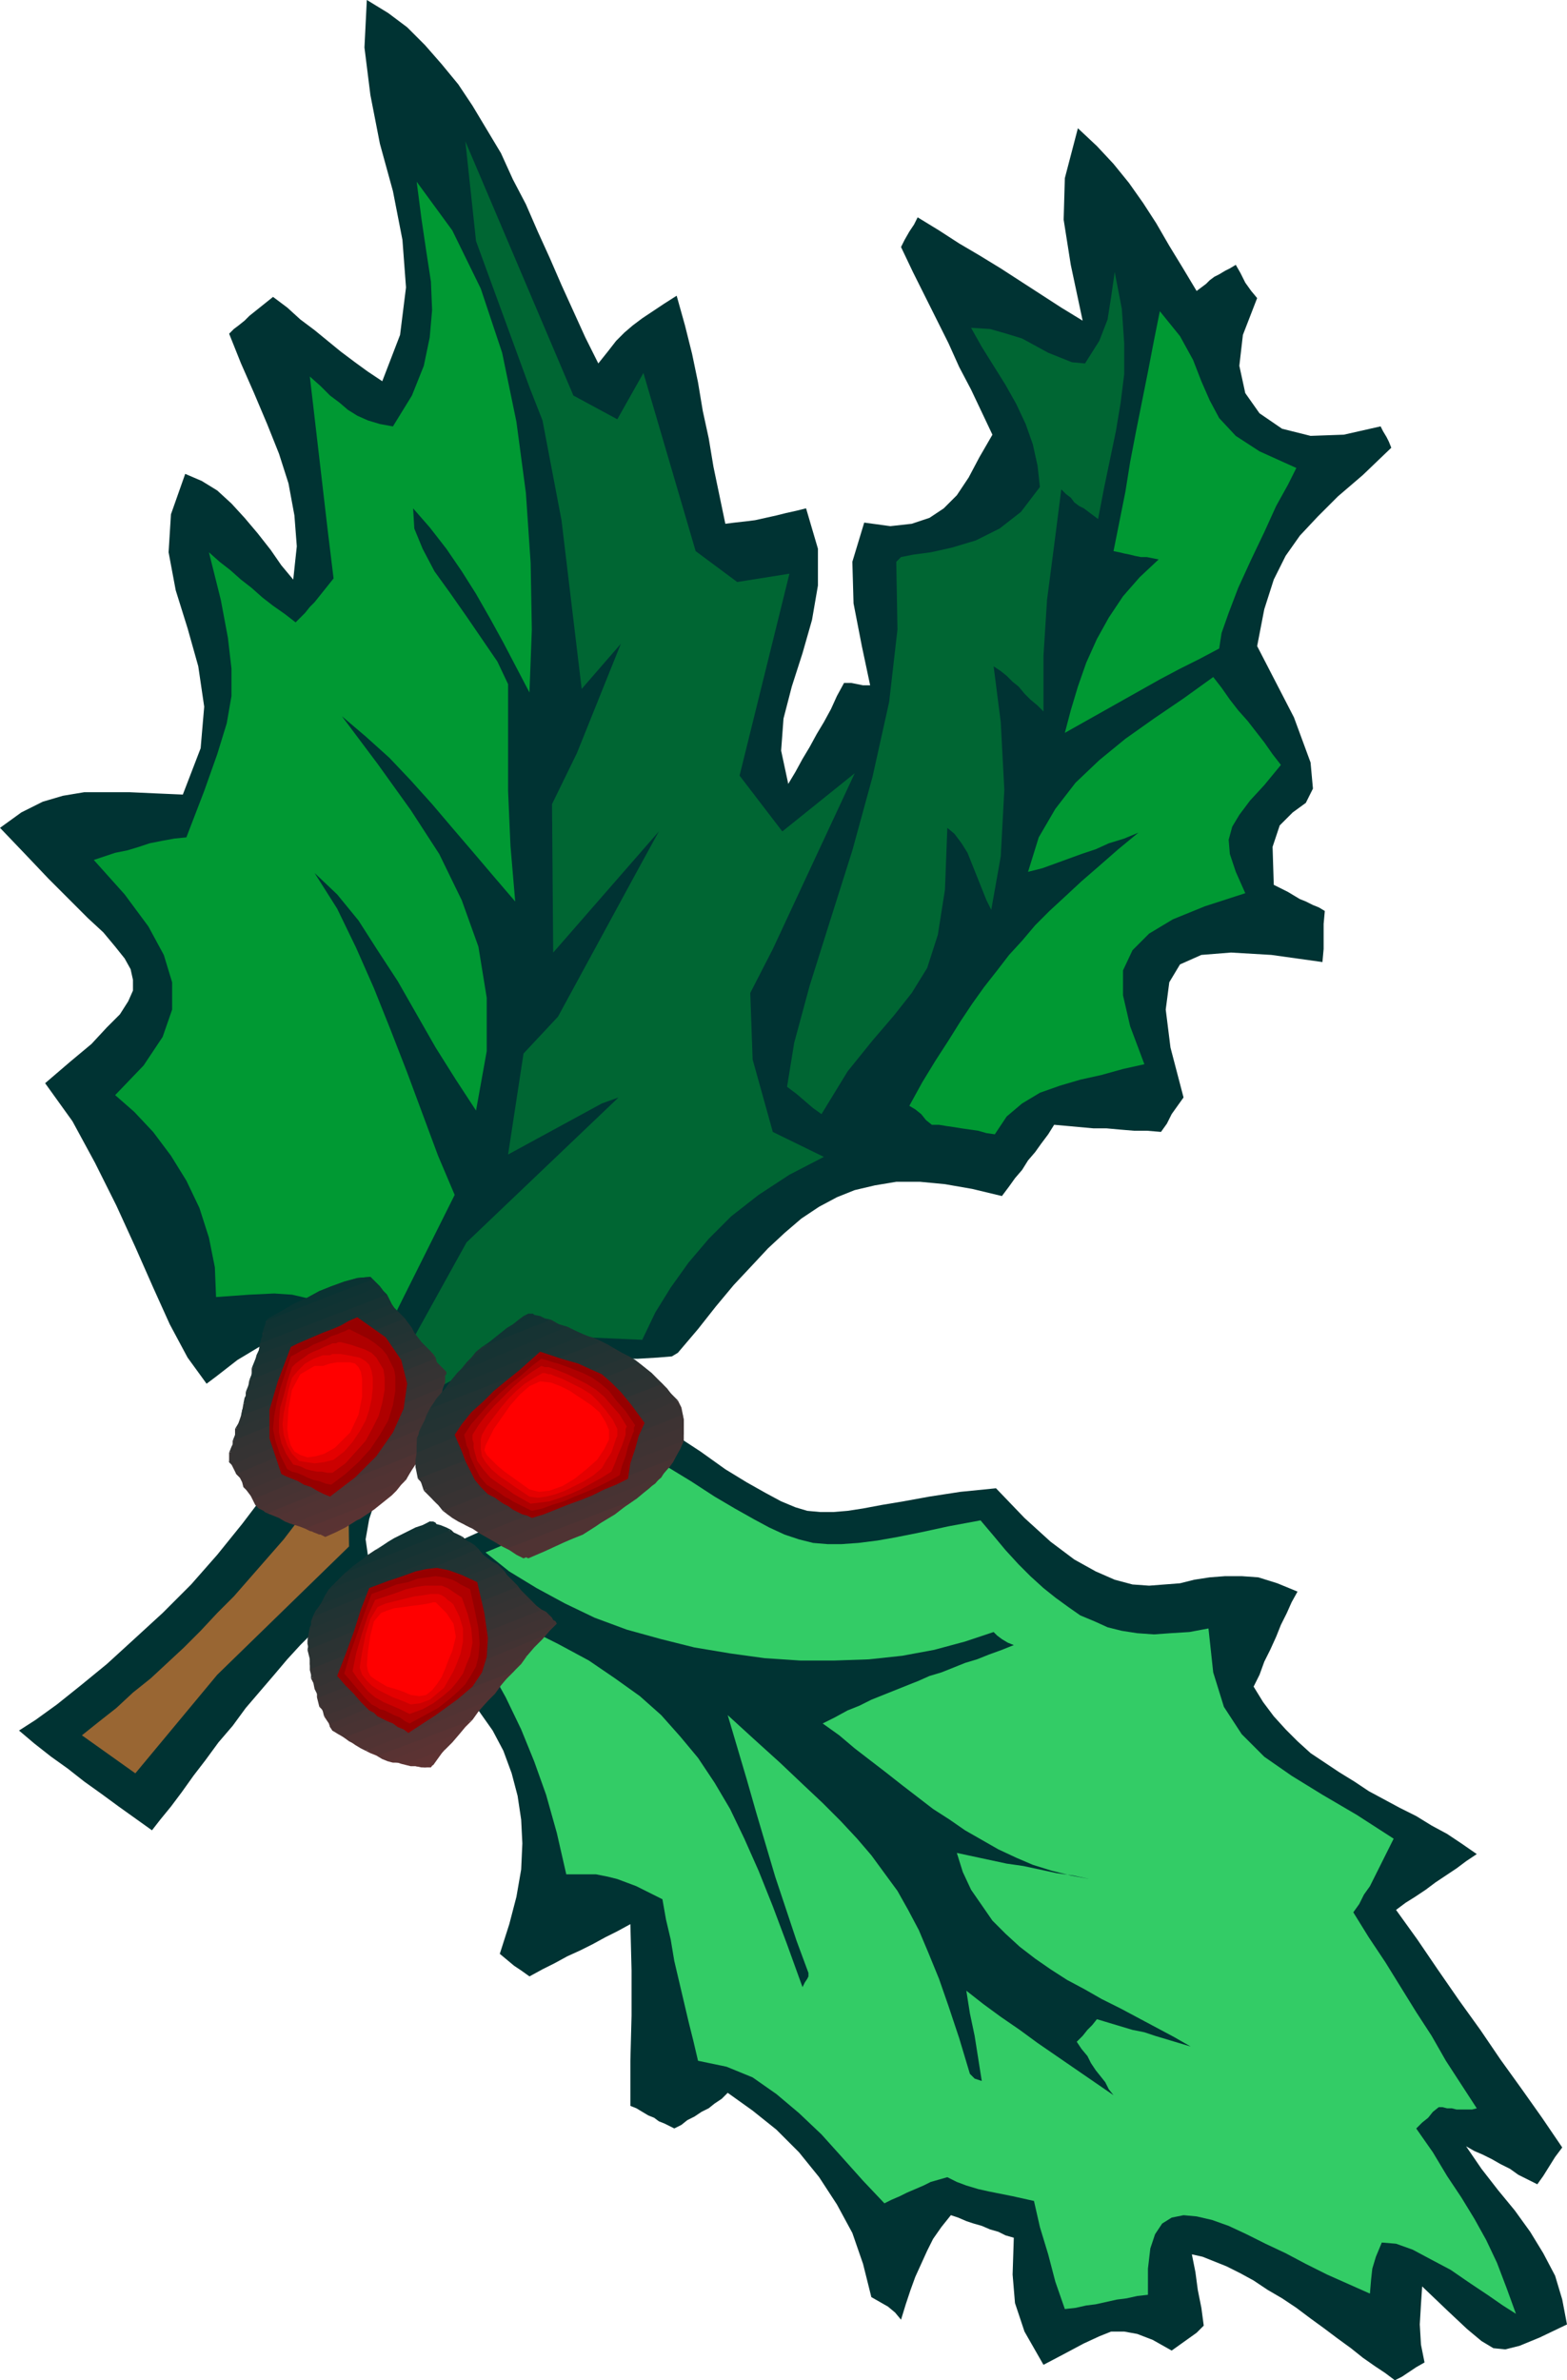 <svg xmlns="http://www.w3.org/2000/svg" width="1.32in" height="2.004in" fill-rule="evenodd" stroke-linecap="round" preserveAspectRatio="none" viewBox="0 0 1320 2004"><style>.pen1{stroke:none}.brush5{fill:#093}.brush6{fill:#063}.brush7{fill:#5b3333}.brush8{fill:#593333}.brush9{fill:#543333}.brush10{fill:#513333}.brush11{fill:#4f3333}.brush12{fill:#493333}.brush13{fill:#473333}.brush14{fill:#423333}.brush15{fill:#3f3333}.brush16{fill:#3d3333}.brush17{fill:#383333}.brush18{fill:#353333}.brush19{fill:#333}.brush20{fill:#2d3333}.brush21{fill:#2b3333}.brush22{fill:#263333}.brush23{fill:#233333}.brush24{fill:#213333}.brush25{fill:#1c3333}.brush26{fill:#193333}.brush27{fill:#163333}.brush28{fill:#133}.brush29{fill:#0f3333}.brush31{fill:#960000}.brush34{fill:#af0000}.brush35{fill:#c00}.brush36{fill:#e50000}.brush37{fill:red}</style><path d="m564 1205 26 17 21 15 18 11 16 9 13 7 12 5 10 3 11 1h11l12-1 13-2 16-3 18-3 22-4 26-4 30-3 24 25 22 20 20 15 18 10 16 7 15 4 14 1 13-1 13-1 12-3 13-2 13-1h14l14 1 16 5 17 7-5 9-4 9-5 10-4 10-5 11-5 10-4 11-5 10 8 13 9 12 10 11 10 10 11 10 12 8 12 8 13 8 12 8 13 7 13 7 14 7 13 8 13 7 12 8 13 9-9 6-8 6-9 6-9 6-8 6-9 6-8 5-8 6 18 25 17 25 18 26 18 25 17 25 18 25 17 24 17 25-6 8-5 8-5 8-5 7-8-4-8-4-7-5-8-4-7-4-8-4-7-3-7-4 13 19 14 18 14 17 13 18 11 18 10 19 6 20 4 21-23 11-17 7-12 3-10-1-10-6-12-10-16-15-22-21-1 15-1 17 1 17 3 15-7 4-6 4-6 4-6 3-8-6-9-6-10-7-10-8-11-8-12-9-11-8-12-9-12-8-12-7-12-8-11-6-12-6-10-4-10-4-9-2 3 15 2 15 3 15 2 15-6 6-7 5-7 5-7 5-16-9-13-5-11-2h-11l-10 4-13 6-15 8-19 10-16-28-8-24-2-24 1-31-7-2-6-3-7-2-7-3-7-2-6-2-7-3-6-2-8 10-7 10-5 10-5 11-5 11-4 11-4 12-4 13-5-6-6-5-7-4-7-4-7-28-9-26-13-24-15-23-17-21-19-19-20-16-21-15-5 5-6 4-5 4-6 3-6 4-6 3-5 4-6 3-4-2-4-2-5-2-4-3-5-2-5-3-5-3-5-2v-38l1-38v-38l-1-39-11 6-10 5-11 6-10 5-11 5-11 6-10 5-11 6-7-5-6-4-6-5-6-5 8-25 6-23 4-23 1-22-1-20-3-20-5-19-7-19-9-17-12-17-13-16-16-15-17-15-19-15-21-13-23-14-9 6-10 7-11 9-11 11-11 12-11 13-12 14-12 14-11 15-12 14-11 15-10 13-10 14-9 12-9 11-7 9-14-10-14-10-15-11-14-10-14-11-14-10-14-11-13-11 14-9 18-13 20-16 22-18 23-21 24-22 24-24 22-25 21-26 19-25 16-26 12-25 7-23 3-23-3-20-9-18-9 2-10 4-10 4-10 6-10 6-9 7-9 7-8 6-16-22-15-28-14-31-15-34-16-35-18-36-19-35-23-32 21-18 18-15 13-14 11-11 7-11 4-9v-9l-2-9-5-9-8-10-10-12-13-12-15-15-18-18-19-20-22-23 18-13 18-9 17-5 18-3h38l22 1 23 1 15-39 3-35-5-34-9-32-10-32-6-32 2-32 12-34 14 6 13 8 12 11 11 12 11 13 11 14 9 13 10 12 3-28-2-26-5-27-8-25-10-25-11-26-11-25-10-25 4-4 4-3 5-4 4-4 5-4 5-4 5-4 5-4 12 9 11 10 12 9 11 9 11 9 12 9 11 8 12 8 15-39 5-40-3-40-8-41-11-40-8-41-5-40 2-40 18 11 16 12 15 15 14 16 14 17 12 18 12 20 12 20 10 22 11 21 10 23 10 22 10 23 10 22 10 22 11 22 8-10 7-9 7-7 7-6 8-6 9-6 9-6 11-7 7 25 6 24 5 24 4 24 5 23 4 24 5 24 5 24 8-1 9-1 8-1 9-2 9-2 8-2 9-2 8-2 10 34v31l-5 29-8 28-9 28-7 27-2 27 6 28 6-10 6-11 6-10 6-11 6-10 6-11 5-11 6-11h6l5 1 5 1h6l-7-33-7-36-1-35 10-33 22 3 18-2 15-5 12-8 11-11 10-15 9-17 11-19-9-19-9-19-10-19-9-20-10-20-10-20-10-20-10-21 3-6 4-7 4-6 3-6 18 11 17 11 17 10 18 11 17 11 17 11 17 11 18 11-10-47-6-38 1-35 11-42 16 15 14 15 13 16 12 17 11 17 11 19 11 18 12 20 4-3 4-3 3-3 4-3 4-2 5-3 4-2 5-3 4 7 4 8 5 7 5 6-12 31-3 26 5 23 12 17 19 13 24 6 28-1 31-7 2 4 3 5 2 4 2 5-24 23-21 18-17 17-15 16-12 17-10 20-8 25-6 31 31 60 14 38 2 22-6 12-11 8-11 11-6 18 1 32 6 3 6 3 5 3 5 3 5 2 6 3 5 2 5 3-1 11v21l-1 11-43-6-34-2-25 2-18 8-9 15-3 23 4 32 11 42-5 7-5 7-4 8-5 7-12-1h-11l-12-1-11-1h-11l-11-1-11-1-11-1-5 8-6 8-5 7-6 7-5 8-6 7-5 7-6 8-25-6-23-4-21-2h-20l-18 3-17 4-15 6-15 8-15 10-14 12-14 13-14 15-15 16-15 18-15 19-17 20-5 3-12 1-17 1h-21l-21 1h-19l-17 2-10 4-16 12-15 10-14 8-13 8-13 9-14 8-15 10-16 12-4 6-5 11-7 16-6 18-3 17 2 14 7 8h14l19-6 20-7 20-9 20-9 20-10 20-10 19-10 18-10 16-9 15-9 14-8 11-7 9-5 7-3 4-2 1 1z" class="pen1" style="fill:#033"/><path d="m745 1855-18-19-17-19-18-20-19-18-19-16-20-14-22-9-24-5-4-17-4-16-4-17-4-17-4-17-3-18-4-17-3-17-12-6-10-5-8-3-8-3-8-2-10-2h-25l-8-35-9-32-10-28-11-27-13-27-15-27-16-29-19-32 35 15 31 14 28 14 26 14 22 15 21 15 18 16 16 18 15 18 14 21 13 22 12 25 12 27 12 30 12 32 13 36 2-4 2-3 1-2v-3l-10-27-9-27-9-27-8-27-8-27-8-28-8-27-8-27 23 21 21 19 19 18 17 16 15 15 14 15 12 14 11 15 11 15 9 16 9 17 8 19 9 22 8 23 9 27 9 30 2 2 2 2 3 1 3 1-3-19-3-19-4-19-3-19 14 11 15 11 16 11 15 11 16 11 16 11 16 11 16 11-4-5-3-6-4-5-4-5-4-6-3-6-5-6-4-6 5-5 4-5 4-4 4-5 10 3 10 3 10 3 10 2 9 3 10 3 10 3 10 3-14-8-15-8-15-8-15-8-16-8-14-8-15-8-14-9-13-9-13-10-12-11-11-11-9-13-9-13-7-15-5-16 14 3 14 3 14 3 14 2 14 3 14 3 14 2 14 3-16-3-16-4-16-5-14-6-15-7-14-8-14-8-13-9-14-9-13-10-13-10-14-11-13-10-13-10-13-11-14-10 10-5 11-6 10-4 10-5 10-4 10-4 10-4 10-4 9-4 10-3 10-4 10-4 10-3 10-4 11-4 10-4-5-2-5-3-4-3-3-3-24 8-26 7-27 5-28 3-29 1h-29l-30-2-29-4-30-5-28-7-29-8-27-10-25-12-24-13-23-14-20-16 19-8 19-9 19-8 20-9 19-9 18-10 19-10 17-11 23 14 20 13 17 10 16 9 13 7 13 6 12 4 12 3 12 1h12l14-1 16-2 17-3 20-4 23-5 27-5 11 13 10 12 11 12 10 10 11 10 10 8 11 8 10 7 12 5 11 5 12 3 13 2 14 1 14-1 16-1 16-3 4 37 9 29 15 23 19 19 23 16 26 16 29 17 31 20-4 8-4 8-4 8-4 8-4 8-5 7-4 8-5 7 13 21 14 21 13 21 13 21 13 20 12 21 13 20 13 20-4 1h-13l-4-1h-4l-4-1h-3l-5 4-4 5-5 4-5 5 14 20 12 20 12 18 11 18 10 18 9 19 8 21 8 22-11-7-13-9-15-10-16-11-17-9-15-8-14-5-12-1-5 12-3 10-1 9-1 12-18-8-18-8-18-9-17-9-17-8-16-8-15-7-14-5-13-3-11-1-10 2-8 5-6 9-4 12-2 17v22l-9 1-9 2-8 1-9 2-9 2-8 1-9 2-9 1-8-23-6-23-7-23-5-22-9-2-9-2-10-2-10-2-9-2-10-3-8-3-8-4-7 2-7 2-6 3-7 3-7 3-6 3-7 3-6 3z" class="pen1" style="fill:#3c6"/><path d="m69 1461 15-12 14-11 14-13 15-12 14-13 14-13 14-14 14-15 14-14 14-16 14-16 14-16 13-17 14-18 13-19 14-19 1 79-111 108-69 83-45-32z" class="pen1" style="fill:#963"/><path d="m182 1092-1-25-5-25-8-25-11-23-13-21-15-20-16-17-16-14 24-25 16-24 8-23v-23l-7-23-13-24-20-27-26-29 9-3 9-3 10-2 10-3 9-3 10-2 11-2 10-1 15-39 11-31 8-26 4-23v-23l-3-26-6-32-10-40 9 8 9 7 9 8 9 7 9 8 9 7 10 7 9 7 4-4 4-4 4-5 4-4 4-5 4-5 4-5 4-5-5-41-5-43-5-43-5-43 9 8 8 8 8 6 7 6 8 5 9 4 10 3 11 2 16-26 10-25 5-24 2-23-1-24-4-26-4-27-4-31 30 41 24 49 18 54 12 58 8 60 4 59 1 56-2 53-11-21-11-21-11-20-12-21-12-19-13-19-14-18-14-16 1 17 7 17 10 19 13 18 14 20 13 19 13 19 9 19v90l2 46 4 47-18-21-17-20-18-21-17-20-18-20-18-19-20-18-20-17 30 40 28 39 24 37 19 39 14 39 7 43v45l-9 50-17-26-17-27-16-28-16-28-17-26-16-25-18-22-19-18 19 30 16 33 15 34 14 35 14 36 13 35 13 35 14 33-8 16-8 16-8 16-8 16-8 16-8 16-7 16-8 15-21-15-16-12-13-8-11-5-13-3-15-1-21 1-28 2z" class="pen1 brush5"/><path d="m306 1203 87-157 128-122-14 5-79 43 13-85 29-31 68-125 17-31-89 102-1-125 21-43 37-92-33 38-17-142-16-84-11-28-45-123-9-84 91 214 37 20 22-39 44 150 35 26 44-7-42 170 36 47 61-49-69 148-19 37 2 56 17 61 43 21-29 15-26 17-23 18-19 19-17 20-15 21-13 21-11 23-91-4-144 79z" class="pen1 brush6"/><path d="m663 915 6-37 13-48 17-54 19-60 17-62 14-63 7-61-1-57 4-4 10-2 15-2 18-4 20-6 20-10 18-14 16-21-2-18-4-18-6-17-8-17-9-16-10-16-10-16-9-16 16 1 14 4 13 4 11 6 11 6 10 4 10 4 11 1 12-19 7-18 3-19 3-21 6 31 2 29v26l-3 24-4 24-5 24-5 24-5 26-4-3-4-3-4-3-4-2-4-3-3-4-4-3-4-4-6 47-6 46-3 47v47l-5-5-6-5-5-5-5-6-5-4-5-5-5-4-6-4 6 47 3 57-3 56-8 45-4-8-4-10-4-10-4-10-4-10-5-8-6-8-6-5-2 52-6 38-9 28-13 21-15 19-18 21-21 26-22 36-7-5-7-6-7-6-8-6z" class="pen1 brush6"/><path d="m785 947-5-4-4-5-5-4-5-3 11-20 11-18 11-17 10-16 10-15 10-14 11-14 10-13 11-12 11-13 12-12 13-12 14-13 15-13 16-14 17-14-12 5-13 4-11 5-12 4-11 4-11 4-11 4-12 3 9-29 14-24 17-22 20-19 22-18 24-17 25-17 25-18 7 9 7 10 7 9 8 9 7 9 7 9 7 10 7 9-14 17-12 13-9 12-6 10-3 11 1 12 5 15 8 18-34 11-27 11-20 12-14 14-8 17v21l6 26 12 32-18 4-18 5-18 4-17 5-17 6-15 9-13 11-10 15-7-1-7-2-7-1-7-1-6-1-7-1-6-1h-6zm112-330 5-19 6-20 7-20 9-20 10-18 12-18 14-16 16-15-5-1-5-1h-5l-5-1-4-1-5-1-4-1-5-1 5-25 5-25 4-25 5-26 5-25 5-25 5-26 5-25 17 21 11 20 7 18 7 16 8 15 14 15 20 13 31 14-7 14-10 18-10 22-11 23-11 24-8 21-6 17-2 13-17 9-16 8-17 9-16 9-16 9-16 9-16 9-16 9z" class="pen1 brush5"/><path d="m327 1260-5 4-5 4-5 5-7 4-6 4-8 5-8 4-9 4-4-2-4-2-5-1-4-2 70-27z" class="pen1 brush7"/><path d="m303 1279 6-4 6-4 5-4 5-4 5-4 4-4 4-5 4-4-97 37 7 2 7 2 5 3 5 2 34-13z" class="pen1 brush8"/><path d="m327 1260 8-7 6-7 5-7 4-8-115 45 6 4 6 3 5 2 5 2 70-27z" class="pen1 brush9"/><path d="m342 1246 4-7 4-6 3-6 4-6-132 53 5 2 5 2 5 3 5 2 97-37z" class="pen1 brush10"/><path d="m218 1270 4 1 4 2 5 1 4 2 115-45 4-5 3-5 2-5 2-7-143 61z" class="pen1 brush11"/><path d="m214 1262 1 3 1 2 1 2 1 1 2 1 2 1 1 1 2 1 132-53 3-6 2-5 2-6 2-6-152 64z" class="pen1 brush12"/><path d="m208 1255 3 4 2 4 2 4 3 3 143-61 2-5 2-5 2-5 1-6-160 67z" class="pen1 brush13"/><path d="m205 1247 1 4 2 4 3 4 3 3 152-64 1-5 2-4 1-5v-6l-165 69z" class="pen1 brush14"/><path d="m199 1241 3 3 2 4 1 4 3 3 160-67 1-5 2-4 1-5 1-6-174 73z" class="pen1 brush15"/><path d="m195 1233 2 4 2 4 3 3 3 3 165-69 2-5 1-4 2-5v-6l-180 75z" class="pen1 brush16"/><path d="m199 1241-1-4-2-3-1-1-2-2v-8l178-73 1 1 2 2 1 1v3l-1 4-1 4v3l-174 73z" class="pen1 brush17"/><path d="m195 1233-1-1-1-1 1-5 1-5 1-4v-4l170-69 2 3 3 3 2 2 2 2 1 1v2l-1 1-180 75z" class="pen1 brush18"/><path d="M198 1203v6l-1 5-2 4-2 5 178-73-3-3-1-4-2-3-3-3-164 66z" class="pen1 brush19"/><path d="m203 1192-2 6-2 6-1 4-2 5 170-69-2-3-1-3-2-2-3-3-155 59z" class="pen1 brush20"/><path d="m205 1182-1 6-1 5-2 5-3 5 164-66-2-2-2-2-3-3-3-4-147 56z" class="pen1 brush21"/><path d="M207 1172v6l-1 5-2 4-1 5 155-59-3-3-3-4-3-3-2-3-140 52z" class="pen1 brush22"/><path d="m210 1162-1 6-1 5-2 4-1 5 147-56-3-4-2-4-3-4-3-4-131 52z" class="pen1 brush23"/><path d="M212 1152v6l-1 5-2 4-2 5 140-52-3-5-3-5-3-3-3-3-123 48z" class="pen1 brush24"/><path d="m216 1141-1 6-2 6-1 4-2 5 131-52-3-3-3-3-3-3-2-3-114 43z" class="pen1 brush25"/><path d="m219 1131-1 6-2 5-2 5-2 5 123-48-3-3-2-3-2-4-2-4-107 41z" class="pen1 brush26"/><path d="M221 1122v5l-1 5-2 5-2 4 114-43-2-4-2-4-3-3-3-4-99 39z" class="pen1 brush27"/><path d="m224 1112-1 6-1 5-2 4-1 4 107-41-3-3-3-4-3-3-3-3-90 35z" class="pen1 brush28"/><path d="m221 1122 1-3 1-3 2-3 1-3 11-6 10-6 11-5 11-6 10-4 11-4 11-3 11-1 2 2 1 1 2 2 3 3-99 39z" class="pen1 brush29"/><path d="m224 1112 2-2 11-6 10-6 11-5 11-6 10-4 11-4 11-3 11-1 1 1 1 1-90 35z" class="pen1" style="fill:#0a3333"/><path d="m237 1241-10-30v-24l7-24 11-29 6-3 7-3 7-3 7-3 8-3 7-3 7-4 7-3 24 17 13 19 5 20-3 21-9 20-14 20-18 18-21 16-5-2-6-3-5-3-6-2-5-3-5-2-5-2-4-2z" class="pen1 brush31"/><path d="m375 1473-3 3-3 4-3 4-3 4h-6l-6-1-5-1-5-1 34-12z" class="pen1" style="fill:#633333"/><path d="m365 1486 5-7 5-7 6-6 5-7-59 24 4 1h4l3 1 4 1 4 1h4l5 1h4l6-2z" class="pen1" style="fill:#5e3333"/><path d="m375 1473 6-6 6-7 5-6 6-6-79 30 5 2 5 3 6 1 6 1 34-12z" class="pen1 brush7"/><path d="m386 1459 6-6 5-7 7-7 7-7-103 42 4 2 5 2 5 3 5 2 59-24z" class="pen1 brush8"/><path d="m398 1448 5-7 7-8 6-7 5-7-123 49 6 3 5 2 5 2 5 3 79-30z" class="pen1 brush9"/><path d="m411 1432 6-6 5-7 5-6 6-6-143 56 5 3 4 3 5 3 4 2 103-42z" class="pen1 brush10"/><path d="m421 1419 6-6 6-6 6-6 5-7-164 63 5 3 5 3 4 3 4 2 123-49z" class="pen1 brush11"/><path d="m279 1451-1 1v2l1 1 1 2 2 1 3 2 3 1 2 2 143-56 5-7 6-7 6-7 6-8-177 73z" class="pen1 brush12"/><path d="m273 1445 2 3 2 3 1 3 2 3 164-63 6-7 7-7 6-7 6-6-196 78z" class="pen1 brush13"/><path d="m269 1437 3 3 2 4 2 4 3 3 177-73 4-3 3-3 3-3 3-2-1-2-2-1-1-2-2-2-194 77z" class="pen1 brush14"/><path d="M269 1429v3l1 4 2 5 1 4 196-78-3-3-3-3-4-3-4-2-186 73z" class="pen1 brush15"/><path d="m266 1421 1 4v4l1 4 1 4 194-77-3-3-4-2-4-3-4-4-182 73z" class="pen1 brush16"/><path d="m262 1413 2 4 1 5 2 4 2 3 186-73-4-4-3-4-3-3-3-3-180 71z" class="pen1 brush17"/><path d="m262 1405 1 4 1 4 1 4 1 4 182-73-3-3-3-3-3-3-3-3-174 69z" class="pen1 brush18"/><path d="M261 1399v7l1 4v3l180-71-3-3-3-4-3-3-3-3-169 70z" class="pen1 brush19"/><path d="m259 1389 1 4 1 4v4l1 4 174-69-3-4-3-3-3-3-2-3-166 66z" class="pen1 brush20"/><path d="M259 1381v3l1 4 1 5v6l169-70-3-3-2-3-3-3-3-3-160 64z" class="pen1 brush21"/><path d="m262 1371-1 4-1 5v4l-1 5 166-66-3-3-3-3-4-2-4-2-149 58z" class="pen1 brush22"/><path d="m264 1361-1 5-2 4-1 5-1 6 160-64-4-2-4-3-4-3-4-5-139 57z" class="pen1 brush23"/><path d="m270 1351-4 5-2 4-2 5v6l149-58-4-4-4-4-3-3-4-2-126 51z" class="pen1 brush24"/><path d="m277 1338-3 5-3 6-4 6-3 6 139-57-3-3-3-2-4-2-3-3-113 44z" class="pen1 brush25"/><path d="m291 1324-6 6-6 6-5 7-4 8 126-51-3-3-4-2-5-3-4-4-89 36z" class="pen1 brush26"/><path d="m316 1305-6 4-6 5-5 4-5 4-5 4-4 4-4 4-4 4 113-44-6-3-5-2-4-2-5-2-54 20z" class="pen1 brush27"/><path d="m291 1324 7-6 7-5 9-5 8-6 10-5 9-5 11-5 10-6 5 2 4 1 5 2 4 2-89 36z" class="pen1 brush28"/><path d="m316 1305 5-3 6-4 5-3 6-3 6-3 6-3 6-2 6-3h3l2 1 1 2 2 1-54 20z" class="pen1 brush29"/><path d="m311 1440-7-7-6-7-7-7-7-8 7-18 7-19 6-19 7-18 16-6 12-4 11-4 9-2 9-1 10 2 11 4 13 6 6 26 3 21-1 16-4 13-8 12-13 11-18 13-23 15-4-3-5-2-4-3-5-2-4-2-4-2-3-3-4-2z" class="pen1 brush31"/><path d="m536 1262-9 6-9 7-10 6-11 6-12 7-13 6-13 6-14 6-4-2-4-2-4-3-4-2 107-41z" class="pen1 brush10"/><path d="m491 1292 11-7 10-7 9-6 9-6 8-6 7-6 7-5 5-6-139 56 5 3 6 3 6 4 6 3 50-20z" class="pen1 brush11"/><path d="m536 1262 6-5 5-4 5-5 5-4 3-5 4-4 3-4 2-4-163 64 6 3 6 3 5 3 6 3 107-41z" class="pen1 brush12"/><path d="m557 1243 7-8 5-8 4-7 3-7-184 71 6 3 6 4 7 4 7 4 139-56z" class="pen1 brush13"/><path d="m383 1278 2 1 2 2 3 1 2 2 4 2 3 1 3 2 4 2 163-64 3-6 2-7 2-7v-6l-193 77z" class="pen1 brush14"/><path d="m373 1272 4 3 4 3 5 3 6 3 184-71v-17l-1-5-202 81z" class="pen1 brush15"/><path d="m365 1263 3 3 5 4 4 5 6 3 193-77v-6l-1-5-1-5-3-6-206 84z" class="pen1 brush16"/><path d="m357 1255 3 3 4 4 5 5 4 5 202-81-2-5-2-5-3-4-3-4-208 82z" class="pen1 brush17"/><path d="m352 1245 4 4 3 5 2 4 4 5 206-84-3-3-3-3-3-4-4-4-206 80z" class="pen1 brush18"/><path d="m350 1235 2 5 1 4 2 5 2 6 208-82-4-4-3-4-4-4-4-4-200 78z" class="pen1 brush19"/><path d="m351 1223-1 6v6l1 5 1 5 206-80-5-4-4-5-5-4-5-4-188 75z" class="pen1 brush20"/><path d="M351 1211v18l-1 6 200-78-5-4-5-4-5-4-6-3-178 69z" class="pen1 brush21"/><path d="m356 1199-3 6-1 6-1 6v6l188-75-4-3-5-3-6-3-7-4-161 64z" class="pen1 brush22"/><path d="m362 1186-3 6-2 6-3 7-3 6 178-69-6-3-6-3-6-3-6-3-143 56z" class="pen1 brush23"/><path d="m375 1170-6 7-5 7-4 8-4 7 161-64-5-3-6-3-7-3-7-2-117 46z" class="pen1 brush24"/><path d="m387 1155-6 6-6 8-7 8-6 9 143-56-5-3-7-3-7-3-8-4-91 38z" class="pen1 brush25"/><path d="m406 1134-5 4-4 5-4 4-4 5-4 4-4 5-3 4-3 5 117-46-6-3-7-3-8-3-7-4-58 23z" class="pen1 brush26"/><path d="m436 1114-6 4-5 4-7 4-6 5-7 6-6 6-6 6-6 6 91-38-7-2-7-2-6-3-7-2-15 6z" class="pen1 brush27"/><path d="m406 1134 6-4 5-4 5-4 5-4 5-3 5-4 4-3 4-2 5 1 5 1 4 2 5 1-58 23z" class="pen1 brush28"/><path d="m436 1114 2-2 3-2 2-2 2-2h4l1 1 1 1-15 6z" class="pen1 brush29"/><path d="m417 1261-6-3-6-6-5-6-4-8-4-8-3-8-3-7-3-7 6-9 8-10 10-9 9-9 11-9 10-8 9-8 9-8 18 6 14 4 11 5 9 4 8 7 8 8 9 11 11 15-5 11-3 11-4 12-2 13-10 5-10 4-10 5-10 4-11 4-10 4-10 4-10 3-4-2-4-1-4-2-4-2-4-3-4-2-3-2-4-3z" class="pen1 brush31"/><path d="m279 1250-5-1-5-2-5-1-5-2-4-2-5-2-4-1-4-2-6-12-4-12-2-10 1-11 2-11 3-12 4-12 5-15 4-2 5-3 5-2 5-3 5-2 5-2 5-3 6-2 2-1 3-1 2-1 2-1 8 4 8 4 6 4 6 5 4 5 3 6 3 6 1 6v12l-2 12-4 13-7 12-8 12-10 11-11 10-12 9z" class="pen1 brush34"/><path d="M280 1240h-4l-5-1h-4l-5-1-4-1-4-2-3-1-4-1-6-9-4-9-2-9v-10l1-11 3-10 3-12 4-12 3-3 4-3 3-2 4-3 4-2 5-2 4-2 5-2 2-1h3l2-1h2l8 2 6 2 6 2 6 3 4 4 3 5 3 5 1 7v10l-2 11-3 11-5 10-6 11-8 9-9 10-11 8z" class="pen1 brush35"/><path d="m281 1229-8 2-8 1-7-1-6-1-6-6-4-7-3-9-1-9 1-9 2-10 2-10 3-10 5-6 6-6 7-4 8-3h6l2-1h7l6 1 5 1 5 1 5 3 3 3 2 5 1 6v9l-1 9-2 9-3 9-5 9-6 9-7 8-9 7z" class="pen1 brush36"/><path d="m272 1150 6-2 6-1h11l4 1 3 3 2 4 1 6v15l-3 15-7 15-13 13-9 5-7 2-7 1-6-2-5-3-3-5-2-7-1-7 1-17 3-16 7-13 12-7h7z" class="pen1 brush37"/><path d="m448 1272-4-2-4-2-4-2-4-2-3-2-4-2-4-3-3-2-8-5-6-7-4-8-4-9-1-5-2-4-1-5-1-4 6-9 7-8 8-9 9-9 9-8 9-7 9-8 8-6 4 1 3 1 3 1 4 1 11 4 10 4 8 4 7 5 7 6 6 8 8 9 8 12-1 2v3l-1 2-1 3-3 8-2 8-3 8-2 8-9 5-10 5-9 4-10 4-9 4-10 3-8 3-9 2z" class="pen1 brush34"/><path d="m447 1266-7-4-7-4-7-5-6-4-7-5-6-7-5-7-2-7-1-4v-4l-1-3v-4l5-8 6-8 7-8 8-8 8-8 8-7 8-6 8-5 3 1h3l3 1 3 1 10 4 8 4 8 4 8 5 7 6 6 7 7 8 6 10-1 2v5l-1 3-2 6-3 7-3 8-3 7-8 5-9 5-9 5-9 4-8 3-9 3-8 1-8 1z" class="pen1 brush35"/><path d="m446 1260-6-4-6-4-7-5-6-4-7-6-5-6-3-5-1-6v-8l1-4 4-7 6-8 6-8 6-7 7-7 7-6 8-5 7-4h2l3 1h2l2 1 8 3 8 4 8 4 8 5 6 6 6 7 6 8 4 8v6l-1 2-2 6-2 6-4 6-4 7-7 6-8 5-8 4-8 4-8 3-8 2-7 1-7-1z" class="pen1 brush36"/><path d="m464 1164 8 3 8 4 9 6 9 6 7 6 5 8 3 7v8l-4 8-6 9-9 8-10 8-10 6-11 4-9 1-8-2-7-5-7-5-7-5-6-5-5-5-4-4-2-4 1-4 3-6 4-8 7-10 7-10 8-9 8-7 9-4 9 1z" class="pen1 brush37"/><path d="m290 1409 5-17 6-17 6-17 6-16 11-4 10-4 10-2 8-3 8-1 7-1 7 1 7 2 4 2 3 2 4 2 4 2 4 18 3 15 1 13-1 11-2 8-4 7-5 8-6 6-8 7-9 7-11 6-13 7-4-2-4-3-5-2-4-2-4-2-4-1-3-2-4-2-6-6-6-7-5-6-6-7z" class="pen1 brush34"/><path d="m297 1407 3-15 5-17 5-15 6-13 9-3 9-3 8-3 9-2 7-1h14l5 2 3 2 3 2 3 2 3 2 5 14 3 12 1 12-2 11-3 7-3 8-5 7-5 6-7 6-8 6-9 5-11 4-8-4-7-3-7-3-7-4-6-5-5-6-4-5-4-6z" class="pen1 brush35"/><path d="m303 1404 2-13 3-15 4-13 6-10 7-3 8-2 8-2 8-2 8-1 6-1h6l3 1 3 2 2 2 3 2 2 2 5 10 3 10v11l-2 10-3 8-3 7-4 7-4 7-6 5-6 5-8 3-8 1-7-3-8-3-6-3-6-3-6-4-4-4-4-5-2-6z" class="pen1 brush36"/><path d="m367 1349 9 9 6 9 2 11-3 12-3 7-3 8-3 7-4 6-4 5-5 4-6 1-7-1-7-3-6-2-7-2-5-3-5-3-4-3-2-4-1-5 1-12 2-13 3-12 6-7 5-2 6-2 8-1 7-1 8-1 6-1 4-1h2z" class="pen1 brush37"/></svg>

